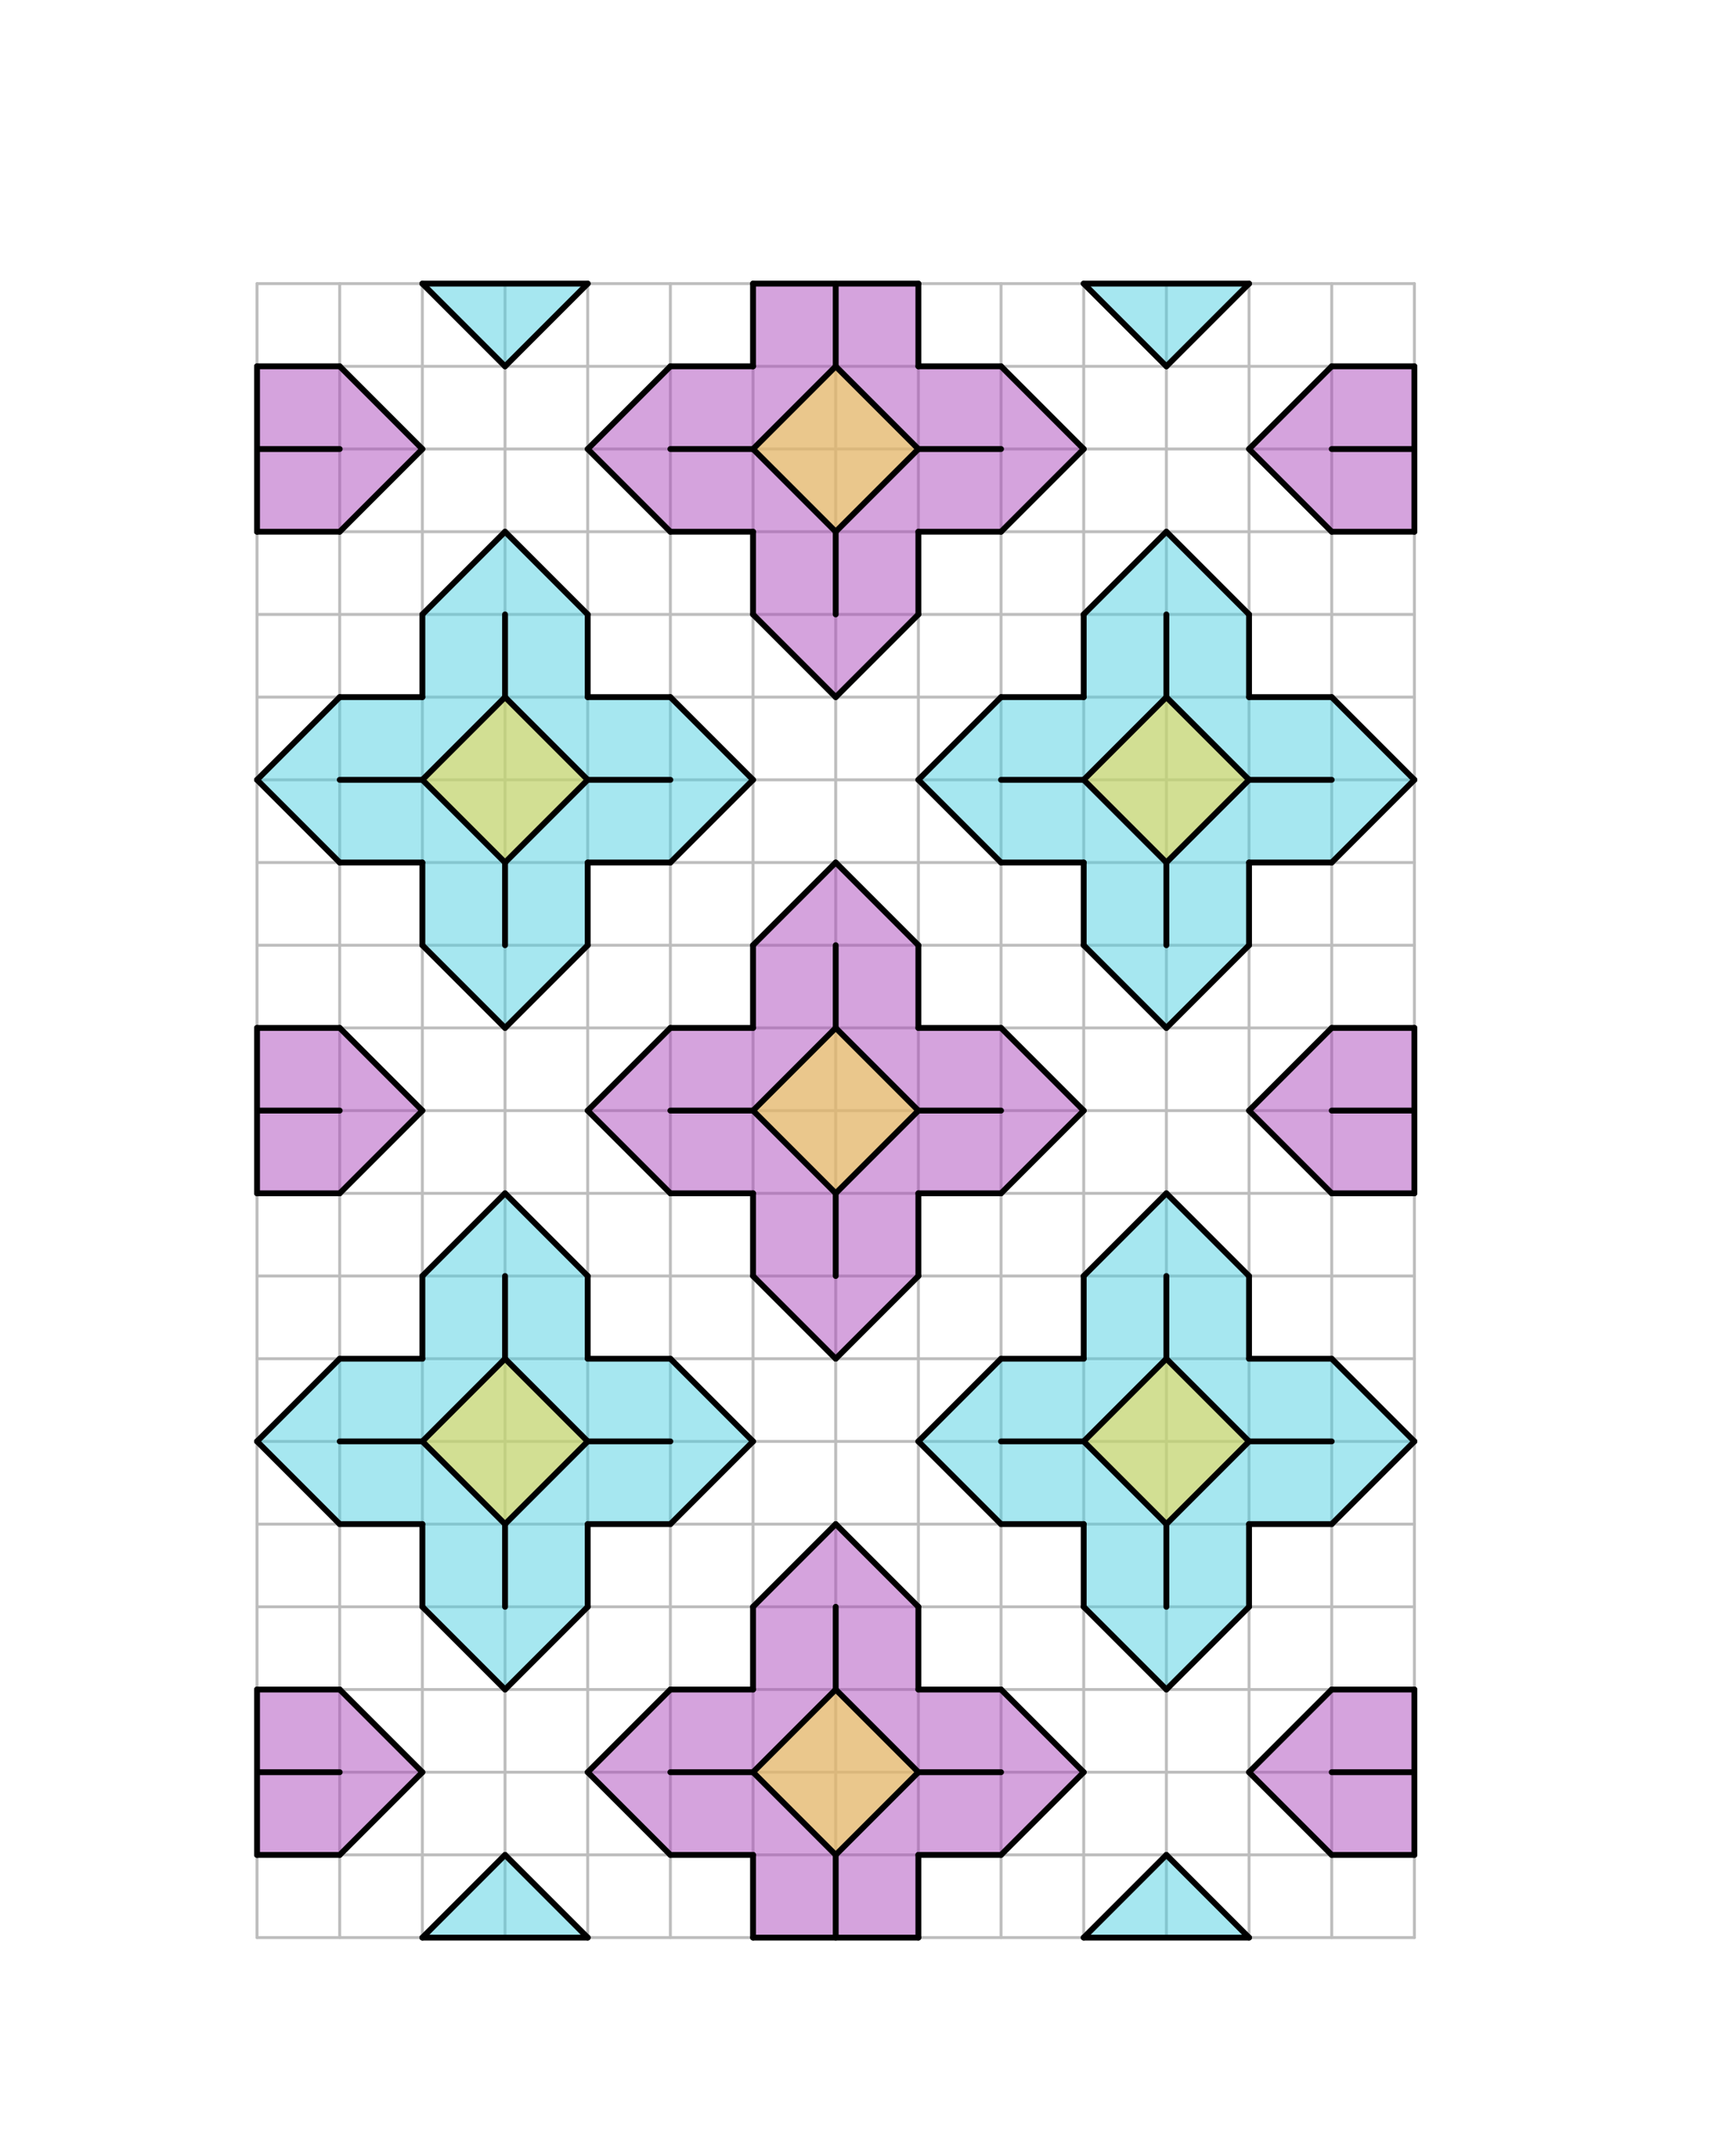 <svg xmlns="http://www.w3.org/2000/svg" class="svg--1it" height="100%" preserveAspectRatio="xMidYMid meet" viewBox="0 0 595.276 737.008" width="100%"><defs><marker id="marker-arrow" markerHeight="16" markerUnits="userSpaceOnUse" markerWidth="24" orient="auto-start-reverse" refX="24" refY="4" viewBox="0 0 24 8"><path d="M 0 0 L 24 4 L 0 8 z" stroke="inherit"></path></marker></defs><g class="aux-layer--1FB"><g class="element--2qn"><line stroke="#BDBDBD" stroke-dasharray="none" stroke-linecap="round" stroke-width="1" x1="88.141" x2="484.991" y1="97.219" y2="97.219"></line></g><g class="element--2qn"><line stroke="#BDBDBD" stroke-dasharray="none" stroke-linecap="round" stroke-width="1" x1="88.141" x2="88.141" y1="97.219" y2="664.148"></line></g><g class="element--2qn"><line stroke="#BDBDBD" stroke-dasharray="none" stroke-linecap="round" stroke-width="1" x1="484.991" x2="484.991" y1="97.219" y2="664.148"></line></g><g class="element--2qn"><line stroke="#BDBDBD" stroke-dasharray="none" stroke-linecap="round" stroke-width="1" x1="88.141" x2="484.991" y1="664.148" y2="664.148"></line></g><g class="element--2qn"><line stroke="#BDBDBD" stroke-dasharray="none" stroke-linecap="round" stroke-width="1" x1="88.141" x2="484.991" y1="125.565" y2="125.565"></line></g><g class="element--2qn"><line stroke="#BDBDBD" stroke-dasharray="none" stroke-linecap="round" stroke-width="1" x1="88.141" x2="484.991" y1="153.912" y2="153.912"></line></g><g class="element--2qn"><line stroke="#BDBDBD" stroke-dasharray="none" stroke-linecap="round" stroke-width="1" x1="88.141" x2="484.991" y1="182.258" y2="182.258"></line></g><g class="element--2qn"><line stroke="#BDBDBD" stroke-dasharray="none" stroke-linecap="round" stroke-width="1" x1="88.141" x2="484.991" y1="210.605" y2="210.605"></line></g><g class="element--2qn"><line stroke="#BDBDBD" stroke-dasharray="none" stroke-linecap="round" stroke-width="1" x1="88.141" x2="484.991" y1="238.951" y2="238.951"></line></g><g class="element--2qn"><line stroke="#BDBDBD" stroke-dasharray="none" stroke-linecap="round" stroke-width="1" x1="88.141" x2="484.991" y1="267.297" y2="267.297"></line></g><g class="element--2qn"><line stroke="#BDBDBD" stroke-dasharray="none" stroke-linecap="round" stroke-width="1" x1="88.141" x2="484.991" y1="295.644" y2="295.644"></line></g><g class="element--2qn"><line stroke="#BDBDBD" stroke-dasharray="none" stroke-linecap="round" stroke-width="1" x1="88.141" x2="484.991" y1="323.99" y2="323.99"></line></g><g class="element--2qn"><line stroke="#BDBDBD" stroke-dasharray="none" stroke-linecap="round" stroke-width="1" x1="88.141" x2="484.991" y1="352.337" y2="352.337"></line></g><g class="element--2qn"><line stroke="#BDBDBD" stroke-dasharray="none" stroke-linecap="round" stroke-width="1" x1="88.141" x2="484.991" y1="380.683" y2="380.683"></line></g><g class="element--2qn"><line stroke="#BDBDBD" stroke-dasharray="none" stroke-linecap="round" stroke-width="1" x1="88.141" x2="484.991" y1="409.03" y2="409.03"></line></g><g class="element--2qn"><line stroke="#BDBDBD" stroke-dasharray="none" stroke-linecap="round" stroke-width="1" x1="88.141" x2="484.991" y1="437.376" y2="437.376"></line></g><g class="element--2qn"><line stroke="#BDBDBD" stroke-dasharray="none" stroke-linecap="round" stroke-width="1" x1="88.141" x2="484.991" y1="465.723" y2="465.723"></line></g><g class="element--2qn"><line stroke="#BDBDBD" stroke-dasharray="none" stroke-linecap="round" stroke-width="1" x1="88.141" x2="484.991" y1="494.069" y2="494.069"></line></g><g class="element--2qn"><line stroke="#BDBDBD" stroke-dasharray="none" stroke-linecap="round" stroke-width="1" x1="88.141" x2="484.991" y1="522.416" y2="522.416"></line></g><g class="element--2qn"><line stroke="#BDBDBD" stroke-dasharray="none" stroke-linecap="round" stroke-width="1" x1="88.141" x2="484.991" y1="550.762" y2="550.762"></line></g><g class="element--2qn"><line stroke="#BDBDBD" stroke-dasharray="none" stroke-linecap="round" stroke-width="1" x1="88.141" x2="484.991" y1="579.109" y2="579.109"></line></g><g class="element--2qn"><line stroke="#BDBDBD" stroke-dasharray="none" stroke-linecap="round" stroke-width="1" x1="88.141" x2="484.991" y1="607.455" y2="607.455"></line></g><g class="element--2qn"><line stroke="#BDBDBD" stroke-dasharray="none" stroke-linecap="round" stroke-width="1" x1="88.141" x2="484.991" y1="635.801" y2="635.801"></line></g><g class="element--2qn"><line stroke="#BDBDBD" stroke-dasharray="none" stroke-linecap="round" stroke-width="1" x1="116.487" x2="116.487" y1="97.219" y2="664.148"></line></g><g class="element--2qn"><line stroke="#BDBDBD" stroke-dasharray="none" stroke-linecap="round" stroke-width="1" x1="144.834" x2="144.834" y1="97.219" y2="664.148"></line></g><g class="element--2qn"><line stroke="#BDBDBD" stroke-dasharray="none" stroke-linecap="round" stroke-width="1" x1="173.18" x2="173.18" y1="97.219" y2="664.148"></line></g><g class="element--2qn"><line stroke="#BDBDBD" stroke-dasharray="none" stroke-linecap="round" stroke-width="1" x1="201.526" x2="201.526" y1="97.219" y2="664.148"></line></g><g class="element--2qn"><line stroke="#BDBDBD" stroke-dasharray="none" stroke-linecap="round" stroke-width="1" x1="229.873" x2="229.873" y1="97.219" y2="664.148"></line></g><g class="element--2qn"><line stroke="#BDBDBD" stroke-dasharray="none" stroke-linecap="round" stroke-width="1" x1="258.219" x2="258.219" y1="97.219" y2="664.148"></line></g><g class="element--2qn"><line stroke="#BDBDBD" stroke-dasharray="none" stroke-linecap="round" stroke-width="1" x1="286.566" x2="286.566" y1="97.219" y2="664.148"></line></g><g class="element--2qn"><line stroke="#BDBDBD" stroke-dasharray="none" stroke-linecap="round" stroke-width="1" x1="314.912" x2="314.912" y1="97.219" y2="664.148"></line></g><g class="element--2qn"><line stroke="#BDBDBD" stroke-dasharray="none" stroke-linecap="round" stroke-width="1" x1="343.259" x2="343.259" y1="97.219" y2="664.148"></line></g><g class="element--2qn"><line stroke="#BDBDBD" stroke-dasharray="none" stroke-linecap="round" stroke-width="1" x1="371.605" x2="371.605" y1="97.219" y2="664.148"></line></g><g class="element--2qn"><line stroke="#BDBDBD" stroke-dasharray="none" stroke-linecap="round" stroke-width="1" x1="399.952" x2="399.952" y1="97.219" y2="664.148"></line></g><g class="element--2qn"><line stroke="#BDBDBD" stroke-dasharray="none" stroke-linecap="round" stroke-width="1" x1="428.298" x2="428.298" y1="97.219" y2="664.148"></line></g><g class="element--2qn"><line stroke="#BDBDBD" stroke-dasharray="none" stroke-linecap="round" stroke-width="1" x1="456.645" x2="456.645" y1="97.219" y2="664.148"></line></g></g><g class="main-layer--3Vd"><g class="element--2qn"><g fill="#4DD0E1" opacity="0.5"><path d="M 144.834 97.219 L 201.526 97.219 L 173.18 125.565 L 144.834 97.219 Z" stroke="none"></path></g></g><g class="element--2qn"><g fill="#4DD0E1" opacity="0.5"><path d="M 371.605 97.219 L 428.298 97.219 L 399.952 125.565 L 371.605 97.219 Z" stroke="none"></path></g></g><g class="element--2qn"><g fill="#4DD0E1" opacity="0.5"><path d="M 371.605 664.148 L 399.952 635.801 L 428.298 664.148 L 371.605 664.148 Z" stroke="none"></path></g></g><g class="element--2qn"><g fill="#4DD0E1" opacity="0.5"><path d="M 173.18 635.801 L 201.526 664.148 L 144.834 664.148 L 173.18 635.801 Z" stroke="none"></path></g></g><g class="element--2qn"><g fill="#4DD0E1" opacity="0.5"><path d="M 173.18 182.258 L 201.526 210.605 L 201.526 238.951 L 229.873 238.951 L 258.219 267.297 L 229.873 295.644 L 201.526 295.644 L 201.526 323.99 L 173.18 352.337 L 144.834 323.99 L 144.834 295.644 L 116.487 295.644 L 88.141 267.297 L 116.487 238.951 L 144.834 238.951 L 144.834 210.605 L 173.18 182.258 Z" stroke="none"></path></g></g><g class="element--2qn"><g fill="#4DD0E1" opacity="0.5"><path d="M 399.952 182.258 L 428.298 210.605 L 428.298 238.951 L 456.645 238.951 L 484.991 267.297 L 456.645 295.644 L 428.298 295.644 L 428.298 323.99 L 399.952 352.337 L 371.605 323.99 L 371.605 295.644 L 343.259 295.644 L 314.912 267.297 L 343.259 238.951 L 371.605 238.951 L 371.605 210.605 L 399.952 182.258 Z" stroke="none"></path></g></g><g class="element--2qn"><g fill="#4DD0E1" opacity="0.5"><path d="M 173.18 409.03 L 201.526 437.376 L 201.526 465.723 L 229.873 465.723 L 258.219 494.069 L 229.873 522.416 L 201.526 522.416 L 201.526 550.762 L 173.18 579.109 L 144.834 550.762 L 144.834 522.416 L 116.487 522.416 L 88.141 494.069 L 116.487 465.723 L 144.834 465.723 L 144.834 437.376 L 173.18 409.03 Z" stroke="none"></path></g></g><g class="element--2qn"><g fill="#4DD0E1" opacity="0.5"><path d="M 399.952 409.03 L 428.298 437.376 L 428.298 465.723 L 456.645 465.723 L 484.991 494.069 L 456.645 522.416 L 428.298 522.416 L 428.298 550.762 L 399.952 579.109 L 371.605 550.762 L 371.605 522.416 L 343.259 522.416 L 314.912 494.069 L 343.259 465.723 L 371.605 465.723 L 371.605 437.376 L 399.952 409.03 Z" stroke="none"></path></g></g><g class="element--2qn"><g fill="#FDD835" opacity="0.5"><path d="M 173.18 238.951 L 201.526 267.297 L 173.18 295.644 L 144.834 267.297 L 173.18 238.951 Z" stroke="none"></path></g></g><g class="element--2qn"><g fill="#FDD835" opacity="0.5"><path d="M 399.952 238.951 L 428.298 267.297 L 399.952 295.644 L 371.605 267.297 L 399.952 238.951 Z" stroke="none"></path></g></g><g class="element--2qn"><g fill="#FDD835" opacity="0.5"><path d="M 173.18 465.723 L 201.526 494.069 L 173.18 522.416 L 144.834 494.069 L 173.18 465.723 Z" stroke="none"></path></g></g><g class="element--2qn"><g fill="#FDD835" opacity="0.5"><path d="M 399.952 465.723 L 428.298 494.069 L 399.952 522.416 L 371.605 494.069 L 399.952 465.723 Z" stroke="none"></path></g></g><g class="element--2qn"><g fill="#AB47BC" opacity="0.5"><path d="M 88.141 125.565 L 116.487 125.565 L 144.834 153.912 L 116.487 182.258 L 88.141 182.258 L 88.141 125.565 Z" stroke="none"></path></g></g><g class="element--2qn"><g fill="#AB47BC" opacity="0.5"><path d="M 456.645 125.565 L 484.991 125.565 L 484.991 182.258 L 456.645 182.258 L 456.645 182.258 L 428.298 153.912 L 456.645 125.565 Z" stroke="none"></path></g></g><g class="element--2qn"><g fill="#AB47BC" opacity="0.5"><path d="M 88.141 352.337 L 116.487 352.337 L 144.834 380.683 L 116.487 409.03 L 88.141 409.03 L 88.141 352.337 Z" stroke="none"></path></g></g><g class="element--2qn"><g fill="#AB47BC" opacity="0.5"><path d="M 456.645 352.337 L 484.991 352.337 L 484.991 409.03 L 456.645 409.03 L 428.298 380.683 L 456.645 352.337 Z" stroke="none"></path></g></g><g class="element--2qn"><g fill="#AB47BC" opacity="0.5"><path d="M 88.141 579.109 L 116.487 579.109 L 144.834 607.455 L 116.487 635.801 L 88.141 635.801 L 88.141 579.109 Z" stroke="none"></path></g></g><g class="element--2qn"><g fill="#AB47BC" opacity="0.5"><path d="M 456.645 579.109 L 484.991 579.109 L 484.991 635.801 L 456.645 635.801 L 428.298 607.455 L 456.645 579.109 Z" stroke="none"></path></g></g><g class="element--2qn"><g fill="#AB47BC" opacity="0.5"><path d="M 258.219 97.219 L 314.912 97.219 L 314.912 125.565 L 343.259 125.565 L 371.605 153.912 L 343.259 182.258 L 314.912 182.258 L 314.912 210.605 L 286.566 238.951 L 258.219 210.605 L 258.219 182.258 L 229.873 182.258 L 201.526 153.912 L 229.873 125.565 L 258.219 125.565 L 258.219 97.219 Z" stroke="none"></path></g></g><g class="element--2qn"><g fill="#AB47BC" opacity="0.5"><path d="M 286.566 295.644 L 314.912 323.99 L 314.912 352.337 L 343.259 352.337 L 371.605 380.683 L 343.259 409.03 L 314.912 409.03 L 314.912 437.376 L 286.566 465.723 L 258.219 437.376 L 258.219 409.03 L 229.873 409.03 L 201.526 380.683 L 229.873 352.337 L 258.219 352.337 L 258.219 323.99 L 286.566 295.644 Z" stroke="none"></path></g></g><g class="element--2qn"><g fill="#AB47BC" opacity="0.5"><path d="M 286.566 522.416 L 314.912 550.762 L 314.912 579.109 L 343.259 579.109 L 371.605 607.455 L 343.259 635.801 L 314.912 635.801 L 314.912 664.148 L 258.219 664.148 L 258.219 635.801 L 229.873 635.801 L 201.526 607.455 L 229.873 579.109 L 258.219 579.109 L 258.219 550.762 L 286.566 522.416 Z" stroke="none"></path></g></g><g class="element--2qn"><g fill="#FFEB3B" opacity="0.5"><path d="M 286.566 125.565 L 314.912 153.912 L 286.566 182.258 L 258.219 153.912 L 286.566 125.565 Z" stroke="none"></path></g></g><g class="element--2qn"><g fill="#FFEB3B" opacity="0.5"><path d="M 286.566 352.337 L 314.912 380.683 L 286.566 409.03 L 258.219 380.683 L 286.566 352.337 Z" stroke="none"></path></g></g><g class="element--2qn"><g fill="#FFEB3B" opacity="0.5"><path d="M 286.566 579.109 L 314.912 607.455 L 286.566 635.801 L 258.219 607.455 L 286.566 579.109 Z" stroke="none"></path></g></g><g class="element--2qn"><line stroke="#000000" stroke-dasharray="none" stroke-linecap="round" stroke-width="2" x1="144.834" x2="201.526" y1="97.219" y2="97.219"></line></g><g class="element--2qn"><line stroke="#000000" stroke-dasharray="none" stroke-linecap="round" stroke-width="2" x1="258.219" x2="314.912" y1="97.219" y2="97.219"></line></g><g class="element--2qn"><line stroke="#000000" stroke-dasharray="none" stroke-linecap="round" stroke-width="2" x1="371.605" x2="428.298" y1="97.219" y2="97.219"></line></g><g class="element--2qn"><line stroke="#000000" stroke-dasharray="none" stroke-linecap="round" stroke-width="2" x1="484.991" x2="484.991" y1="125.565" y2="182.258"></line></g><g class="element--2qn"><line stroke="#000000" stroke-dasharray="none" stroke-linecap="round" stroke-width="2" x1="484.991" x2="484.991" y1="352.337" y2="409.03"></line></g><g class="element--2qn"><line stroke="#000000" stroke-dasharray="none" stroke-linecap="round" stroke-width="2" x1="484.991" x2="484.991" y1="579.109" y2="635.801"></line></g><g class="element--2qn"><line stroke="#000000" stroke-dasharray="none" stroke-linecap="round" stroke-width="2" x1="428.298" x2="371.605" y1="664.148" y2="664.148"></line></g><g class="element--2qn"><line stroke="#000000" stroke-dasharray="none" stroke-linecap="round" stroke-width="2" x1="314.912" x2="258.219" y1="664.148" y2="664.148"></line></g><g class="element--2qn"><line stroke="#000000" stroke-dasharray="none" stroke-linecap="round" stroke-width="2" x1="201.526" x2="144.834" y1="664.148" y2="664.148"></line></g><g class="element--2qn"><line stroke="#000000" stroke-dasharray="none" stroke-linecap="round" stroke-width="2" x1="88.141" x2="88.141" y1="635.801" y2="579.109"></line></g><g class="element--2qn"><line stroke="#000000" stroke-dasharray="none" stroke-linecap="round" stroke-width="2" x1="88.141" x2="88.141" y1="409.03" y2="352.337"></line></g><g class="element--2qn"><line stroke="#000000" stroke-dasharray="none" stroke-linecap="round" stroke-width="2" x1="88.141" x2="88.141" y1="182.258" y2="125.565"></line></g><g class="element--2qn"><line stroke="#000000" stroke-dasharray="none" stroke-linecap="round" stroke-width="2" x1="144.834" x2="173.18" y1="97.219" y2="125.565"></line></g><g class="element--2qn"><line stroke="#000000" stroke-dasharray="none" stroke-linecap="round" stroke-width="2" x1="173.18" x2="201.526" y1="125.565" y2="97.219"></line></g><g class="element--2qn"><line stroke="#000000" stroke-dasharray="none" stroke-linecap="round" stroke-width="2" x1="371.605" x2="399.952" y1="97.219" y2="125.565"></line></g><g class="element--2qn"><line stroke="#000000" stroke-dasharray="none" stroke-linecap="round" stroke-width="2" x1="399.952" x2="428.298" y1="125.565" y2="97.219"></line></g><g class="element--2qn"><line stroke="#000000" stroke-dasharray="none" stroke-linecap="round" stroke-width="2" x1="144.834" x2="173.18" y1="664.148" y2="635.801"></line></g><g class="element--2qn"><line stroke="#000000" stroke-dasharray="none" stroke-linecap="round" stroke-width="2" x1="173.18" x2="201.526" y1="635.801" y2="664.148"></line></g><g class="element--2qn"><line stroke="#000000" stroke-dasharray="none" stroke-linecap="round" stroke-width="2" x1="371.605" x2="399.952" y1="664.148" y2="635.801"></line></g><g class="element--2qn"><line stroke="#000000" stroke-dasharray="none" stroke-linecap="round" stroke-width="2" x1="399.952" x2="428.298" y1="635.801" y2="664.148"></line></g><g class="element--2qn"><line stroke="#000000" stroke-dasharray="none" stroke-linecap="round" stroke-width="2" x1="88.141" x2="116.487" y1="125.565" y2="125.565"></line></g><g class="element--2qn"><line stroke="#000000" stroke-dasharray="none" stroke-linecap="round" stroke-width="2" x1="116.487" x2="144.834" y1="125.565" y2="153.912"></line></g><g class="element--2qn"><line stroke="#000000" stroke-dasharray="none" stroke-linecap="round" stroke-width="2" x1="144.834" x2="116.487" y1="153.912" y2="182.258"></line></g><g class="element--2qn"><line stroke="#000000" stroke-dasharray="none" stroke-linecap="round" stroke-width="2" x1="116.487" x2="88.141" y1="182.258" y2="182.258"></line></g><g class="element--2qn"><line stroke="#000000" stroke-dasharray="none" stroke-linecap="round" stroke-width="2" x1="88.141" x2="116.487" y1="153.912" y2="153.912"></line></g><g class="element--2qn"><line stroke="#000000" stroke-dasharray="none" stroke-linecap="round" stroke-width="2" x1="484.991" x2="456.645" y1="125.565" y2="125.565"></line></g><g class="element--2qn"><line stroke="#000000" stroke-dasharray="none" stroke-linecap="round" stroke-width="2" x1="456.645" x2="428.298" y1="125.565" y2="153.912"></line></g><g class="element--2qn"><line stroke="#000000" stroke-dasharray="none" stroke-linecap="round" stroke-width="2" x1="428.298" x2="456.645" y1="153.912" y2="182.258"></line></g><g class="element--2qn"><line stroke="#000000" stroke-dasharray="none" stroke-linecap="round" stroke-width="2" x1="456.645" x2="484.991" y1="182.258" y2="182.258"></line></g><g class="element--2qn"><line stroke="#000000" stroke-dasharray="none" stroke-linecap="round" stroke-width="2" x1="484.991" x2="456.645" y1="153.912" y2="153.912"></line></g><g class="element--2qn"><line stroke="#000000" stroke-dasharray="none" stroke-linecap="round" stroke-width="2" x1="88.141" x2="116.487" y1="352.337" y2="352.337"></line></g><g class="element--2qn"><line stroke="#000000" stroke-dasharray="none" stroke-linecap="round" stroke-width="2" x1="116.487" x2="144.834" y1="352.337" y2="380.683"></line></g><g class="element--2qn"><line stroke="#000000" stroke-dasharray="none" stroke-linecap="round" stroke-width="2" x1="144.834" x2="116.487" y1="380.683" y2="409.03"></line></g><g class="element--2qn"><line stroke="#000000" stroke-dasharray="none" stroke-linecap="round" stroke-width="2" x1="116.487" x2="88.141" y1="409.03" y2="409.03"></line></g><g class="element--2qn"><line stroke="#000000" stroke-dasharray="none" stroke-linecap="round" stroke-width="2" x1="88.141" x2="116.487" y1="380.683" y2="380.683"></line></g><g class="element--2qn"><line stroke="#000000" stroke-dasharray="none" stroke-linecap="round" stroke-width="2" x1="484.991" x2="456.645" y1="352.337" y2="352.337"></line></g><g class="element--2qn"><line stroke="#000000" stroke-dasharray="none" stroke-linecap="round" stroke-width="2" x1="456.645" x2="428.298" y1="352.337" y2="380.683"></line></g><g class="element--2qn"><line stroke="#000000" stroke-dasharray="none" stroke-linecap="round" stroke-width="2" x1="428.298" x2="456.645" y1="380.683" y2="409.03"></line></g><g class="element--2qn"><line stroke="#000000" stroke-dasharray="none" stroke-linecap="round" stroke-width="2" x1="456.645" x2="484.991" y1="409.03" y2="409.03"></line></g><g class="element--2qn"><line stroke="#000000" stroke-dasharray="none" stroke-linecap="round" stroke-width="2" x1="484.991" x2="456.645" y1="380.683" y2="380.683"></line></g><g class="element--2qn"><line stroke="#000000" stroke-dasharray="none" stroke-linecap="round" stroke-width="2" x1="88.141" x2="116.487" y1="579.109" y2="579.109"></line></g><g class="element--2qn"><line stroke="#000000" stroke-dasharray="none" stroke-linecap="round" stroke-width="2" x1="116.487" x2="144.834" y1="579.109" y2="607.455"></line></g><g class="element--2qn"><line stroke="#000000" stroke-dasharray="none" stroke-linecap="round" stroke-width="2" x1="144.834" x2="116.487" y1="607.455" y2="635.801"></line></g><g class="element--2qn"><line stroke="#000000" stroke-dasharray="none" stroke-linecap="round" stroke-width="2" x1="116.487" x2="88.141" y1="635.801" y2="635.801"></line></g><g class="element--2qn"><line stroke="#000000" stroke-dasharray="none" stroke-linecap="round" stroke-width="2" x1="88.141" x2="116.487" y1="607.455" y2="607.455"></line></g><g class="element--2qn"><line stroke="#000000" stroke-dasharray="none" stroke-linecap="round" stroke-width="2" x1="484.991" x2="456.645" y1="579.109" y2="579.109"></line></g><g class="element--2qn"><line stroke="#000000" stroke-dasharray="none" stroke-linecap="round" stroke-width="2" x1="456.645" x2="428.298" y1="579.109" y2="607.455"></line></g><g class="element--2qn"><line stroke="#000000" stroke-dasharray="none" stroke-linecap="round" stroke-width="2" x1="428.298" x2="456.645" y1="607.455" y2="635.801"></line></g><g class="element--2qn"><line stroke="#000000" stroke-dasharray="none" stroke-linecap="round" stroke-width="2" x1="456.645" x2="484.991" y1="635.801" y2="635.801"></line></g><g class="element--2qn"><line stroke="#000000" stroke-dasharray="none" stroke-linecap="round" stroke-width="2" x1="484.991" x2="456.645" y1="607.455" y2="607.455"></line></g><g class="element--2qn"><line stroke="#000000" stroke-dasharray="none" stroke-linecap="round" stroke-width="2" x1="258.219" x2="286.566" y1="380.683" y2="352.337"></line></g><g class="element--2qn"><line stroke="#000000" stroke-dasharray="none" stroke-linecap="round" stroke-width="2" x1="286.566" x2="314.912" y1="352.337" y2="380.683"></line></g><g class="element--2qn"><line stroke="#000000" stroke-dasharray="none" stroke-linecap="round" stroke-width="2" x1="314.912" x2="286.566" y1="380.683" y2="409.03"></line></g><g class="element--2qn"><line stroke="#000000" stroke-dasharray="none" stroke-linecap="round" stroke-width="2" x1="286.566" x2="258.219" y1="409.03" y2="380.683"></line></g><g class="element--2qn"><line stroke="#000000" stroke-dasharray="none" stroke-linecap="round" stroke-width="2" x1="258.219" x2="286.566" y1="153.912" y2="125.565"></line></g><g class="element--2qn"><line stroke="#000000" stroke-dasharray="none" stroke-linecap="round" stroke-width="2" x1="286.566" x2="314.912" y1="125.565" y2="153.912"></line></g><g class="element--2qn"><line stroke="#000000" stroke-dasharray="none" stroke-linecap="round" stroke-width="2" x1="314.912" x2="286.566" y1="153.912" y2="182.258"></line></g><g class="element--2qn"><line stroke="#000000" stroke-dasharray="none" stroke-linecap="round" stroke-width="2" x1="286.566" x2="258.219" y1="182.258" y2="153.912"></line></g><g class="element--2qn"><line stroke="#000000" stroke-dasharray="none" stroke-linecap="round" stroke-width="2" x1="286.566" x2="314.912" y1="579.109" y2="607.455"></line></g><g class="element--2qn"><line stroke="#000000" stroke-dasharray="none" stroke-linecap="round" stroke-width="2" x1="314.912" x2="286.566" y1="607.455" y2="635.801"></line></g><g class="element--2qn"><line stroke="#000000" stroke-dasharray="none" stroke-linecap="round" stroke-width="2" x1="286.566" x2="258.219" y1="635.801" y2="607.455"></line></g><g class="element--2qn"><line stroke="#000000" stroke-dasharray="none" stroke-linecap="round" stroke-width="2" x1="258.219" x2="286.566" y1="607.455" y2="579.109"></line></g><g class="element--2qn"><line stroke="#000000" stroke-dasharray="none" stroke-linecap="round" stroke-width="2" x1="173.18" x2="201.526" y1="238.951" y2="267.297"></line></g><g class="element--2qn"><line stroke="#000000" stroke-dasharray="none" stroke-linecap="round" stroke-width="2" x1="201.526" x2="173.18" y1="267.297" y2="295.644"></line></g><g class="element--2qn"><line stroke="#000000" stroke-dasharray="none" stroke-linecap="round" stroke-width="2" x1="173.18" x2="144.834" y1="295.644" y2="267.297"></line></g><g class="element--2qn"><line stroke="#000000" stroke-dasharray="none" stroke-linecap="round" stroke-width="2" x1="144.834" x2="173.18" y1="267.297" y2="238.951"></line></g><g class="element--2qn"><line stroke="#000000" stroke-dasharray="none" stroke-linecap="round" stroke-width="2" x1="399.952" x2="428.298" y1="238.951" y2="267.297"></line></g><g class="element--2qn"><line stroke="#000000" stroke-dasharray="none" stroke-linecap="round" stroke-width="2" x1="428.298" x2="399.952" y1="267.297" y2="295.644"></line></g><g class="element--2qn"><line stroke="#000000" stroke-dasharray="none" stroke-linecap="round" stroke-width="2" x1="399.952" x2="371.605" y1="295.644" y2="267.297"></line></g><g class="element--2qn"><line stroke="#000000" stroke-dasharray="none" stroke-linecap="round" stroke-width="2" x1="371.605" x2="399.952" y1="267.297" y2="238.951"></line></g><g class="element--2qn"><line stroke="#000000" stroke-dasharray="none" stroke-linecap="round" stroke-width="2" x1="399.952" x2="428.298" y1="465.723" y2="494.069"></line></g><g class="element--2qn"><line stroke="#000000" stroke-dasharray="none" stroke-linecap="round" stroke-width="2" x1="428.298" x2="399.952" y1="494.069" y2="522.416"></line></g><g class="element--2qn"><line stroke="#000000" stroke-dasharray="none" stroke-linecap="round" stroke-width="2" x1="399.952" x2="371.605" y1="522.416" y2="494.069"></line></g><g class="element--2qn"><line stroke="#000000" stroke-dasharray="none" stroke-linecap="round" stroke-width="2" x1="371.605" x2="399.952" y1="494.069" y2="465.723"></line></g><g class="element--2qn"><line stroke="#000000" stroke-dasharray="none" stroke-linecap="round" stroke-width="2" x1="173.18" x2="201.526" y1="465.723" y2="494.069"></line></g><g class="element--2qn"><line stroke="#000000" stroke-dasharray="none" stroke-linecap="round" stroke-width="2" x1="201.526" x2="173.18" y1="494.069" y2="522.416"></line></g><g class="element--2qn"><line stroke="#000000" stroke-dasharray="none" stroke-linecap="round" stroke-width="2" x1="173.18" x2="144.834" y1="522.416" y2="494.069"></line></g><g class="element--2qn"><line stroke="#000000" stroke-dasharray="none" stroke-linecap="round" stroke-width="2" x1="144.834" x2="173.18" y1="494.069" y2="465.723"></line></g><g class="element--2qn"><line stroke="#000000" stroke-dasharray="none" stroke-linecap="round" stroke-width="2" x1="286.566" x2="286.566" y1="125.565" y2="97.219"></line></g><g class="element--2qn"><line stroke="#000000" stroke-dasharray="none" stroke-linecap="round" stroke-width="2" x1="314.912" x2="343.259" y1="153.912" y2="153.912"></line></g><g class="element--2qn"><line stroke="#000000" stroke-dasharray="none" stroke-linecap="round" stroke-width="2" x1="286.566" x2="286.566" y1="182.258" y2="210.605"></line></g><g class="element--2qn"><line stroke="#000000" stroke-dasharray="none" stroke-linecap="round" stroke-width="2" x1="258.219" x2="229.873" y1="153.912" y2="153.912"></line></g><g class="element--2qn"><line stroke="#000000" stroke-dasharray="none" stroke-linecap="round" stroke-width="2" x1="173.18" x2="173.18" y1="238.951" y2="210.605"></line></g><g class="element--2qn"><line stroke="#000000" stroke-dasharray="none" stroke-linecap="round" stroke-width="2" x1="201.526" x2="229.873" y1="267.297" y2="267.297"></line></g><g class="element--2qn"><line stroke="#000000" stroke-dasharray="none" stroke-linecap="round" stroke-width="2" x1="173.18" x2="173.18" y1="295.644" y2="323.99"></line></g><g class="element--2qn"><line stroke="#000000" stroke-dasharray="none" stroke-linecap="round" stroke-width="2" x1="144.834" x2="116.487" y1="267.297" y2="267.297"></line></g><g class="element--2qn"><line stroke="#000000" stroke-dasharray="none" stroke-linecap="round" stroke-width="2" x1="399.952" x2="399.952" y1="238.951" y2="210.605"></line></g><g class="element--2qn"><line stroke="#000000" stroke-dasharray="none" stroke-linecap="round" stroke-width="2" x1="428.298" x2="456.645" y1="267.297" y2="267.297"></line></g><g class="element--2qn"><line stroke="#000000" stroke-dasharray="none" stroke-linecap="round" stroke-width="2" x1="399.952" x2="399.952" y1="295.644" y2="323.99"></line></g><g class="element--2qn"><line stroke="#000000" stroke-dasharray="none" stroke-linecap="round" stroke-width="2" x1="371.605" x2="343.259" y1="267.297" y2="267.297"></line></g><g class="element--2qn"><line stroke="#000000" stroke-dasharray="none" stroke-linecap="round" stroke-width="2" x1="286.566" x2="286.566" y1="352.337" y2="323.99"></line></g><g class="element--2qn"><line stroke="#000000" stroke-dasharray="none" stroke-linecap="round" stroke-width="2" x1="314.912" x2="343.259" y1="380.683" y2="380.683"></line></g><g class="element--2qn"><line stroke="#000000" stroke-dasharray="none" stroke-linecap="round" stroke-width="2" x1="286.566" x2="286.566" y1="409.03" y2="437.376"></line></g><g class="element--2qn"><line stroke="#000000" stroke-dasharray="none" stroke-linecap="round" stroke-width="2" x1="258.219" x2="229.873" y1="380.683" y2="380.683"></line></g><g class="element--2qn"><line stroke="#000000" stroke-dasharray="none" stroke-linecap="round" stroke-width="2" x1="173.18" x2="173.18" y1="465.723" y2="437.376"></line></g><g class="element--2qn"><line stroke="#000000" stroke-dasharray="none" stroke-linecap="round" stroke-width="2" x1="201.526" x2="229.873" y1="494.069" y2="494.069"></line></g><g class="element--2qn"><line stroke="#000000" stroke-dasharray="none" stroke-linecap="round" stroke-width="2" x1="173.18" x2="173.18" y1="522.416" y2="550.762"></line></g><g class="element--2qn"><line stroke="#000000" stroke-dasharray="none" stroke-linecap="round" stroke-width="2" x1="144.834" x2="116.487" y1="494.069" y2="494.069"></line></g><g class="element--2qn"><line stroke="#000000" stroke-dasharray="none" stroke-linecap="round" stroke-width="2" x1="399.952" x2="399.952" y1="465.723" y2="437.376"></line></g><g class="element--2qn"><line stroke="#000000" stroke-dasharray="none" stroke-linecap="round" stroke-width="2" x1="428.298" x2="456.645" y1="494.069" y2="494.069"></line></g><g class="element--2qn"><line stroke="#000000" stroke-dasharray="none" stroke-linecap="round" stroke-width="2" x1="399.952" x2="399.952" y1="522.416" y2="550.762"></line></g><g class="element--2qn"><line stroke="#000000" stroke-dasharray="none" stroke-linecap="round" stroke-width="2" x1="371.605" x2="343.259" y1="494.069" y2="494.069"></line></g><g class="element--2qn"><line stroke="#000000" stroke-dasharray="none" stroke-linecap="round" stroke-width="2" x1="286.566" x2="286.566" y1="579.109" y2="550.762"></line></g><g class="element--2qn"><line stroke="#000000" stroke-dasharray="none" stroke-linecap="round" stroke-width="2" x1="314.912" x2="343.259" y1="607.455" y2="607.455"></line></g><g class="element--2qn"><line stroke="#000000" stroke-dasharray="none" stroke-linecap="round" stroke-width="2" x1="286.566" x2="286.566" y1="635.801" y2="664.148"></line></g><g class="element--2qn"><line stroke="#000000" stroke-dasharray="none" stroke-linecap="round" stroke-width="2" x1="258.219" x2="229.873" y1="607.455" y2="607.455"></line></g><g class="element--2qn"><line stroke="#000000" stroke-dasharray="none" stroke-linecap="round" stroke-width="2" x1="314.912" x2="314.912" y1="97.219" y2="125.565"></line></g><g class="element--2qn"><line stroke="#000000" stroke-dasharray="none" stroke-linecap="round" stroke-width="2" x1="314.912" x2="343.259" y1="125.565" y2="125.565"></line></g><g class="element--2qn"><line stroke="#000000" stroke-dasharray="none" stroke-linecap="round" stroke-width="2" x1="343.259" x2="371.605" y1="125.565" y2="153.912"></line></g><g class="element--2qn"><line stroke="#000000" stroke-dasharray="none" stroke-linecap="round" stroke-width="2" x1="371.605" x2="343.259" y1="153.912" y2="182.258"></line></g><g class="element--2qn"><line stroke="#000000" stroke-dasharray="none" stroke-linecap="round" stroke-width="2" x1="343.259" x2="314.912" y1="182.258" y2="182.258"></line></g><g class="element--2qn"><line stroke="#000000" stroke-dasharray="none" stroke-linecap="round" stroke-width="2" x1="314.912" x2="314.912" y1="182.258" y2="210.605"></line></g><g class="element--2qn"><line stroke="#000000" stroke-dasharray="none" stroke-linecap="round" stroke-width="2" x1="314.912" x2="286.566" y1="210.605" y2="238.951"></line></g><g class="element--2qn"><line stroke="#000000" stroke-dasharray="none" stroke-linecap="round" stroke-width="2" x1="286.566" x2="258.219" y1="238.951" y2="210.605"></line></g><g class="element--2qn"><line stroke="#000000" stroke-dasharray="none" stroke-linecap="round" stroke-width="2" x1="258.219" x2="258.219" y1="210.605" y2="182.258"></line></g><g class="element--2qn"><line stroke="#000000" stroke-dasharray="none" stroke-linecap="round" stroke-width="2" x1="258.219" x2="229.873" y1="182.258" y2="182.258"></line></g><g class="element--2qn"><line stroke="#000000" stroke-dasharray="none" stroke-linecap="round" stroke-width="2" x1="229.873" x2="201.526" y1="182.258" y2="153.912"></line></g><g class="element--2qn"><line stroke="#000000" stroke-dasharray="none" stroke-linecap="round" stroke-width="2" x1="201.526" x2="229.873" y1="153.912" y2="125.565"></line></g><g class="element--2qn"><line stroke="#000000" stroke-dasharray="none" stroke-linecap="round" stroke-width="2" x1="229.873" x2="258.219" y1="125.565" y2="125.565"></line></g><g class="element--2qn"><line stroke="#000000" stroke-dasharray="none" stroke-linecap="round" stroke-width="2" x1="258.219" x2="258.219" y1="125.565" y2="97.219"></line></g><g class="element--2qn"><line stroke="#000000" stroke-dasharray="none" stroke-linecap="round" stroke-width="2" x1="173.18" x2="201.526" y1="182.258" y2="210.605"></line></g><g class="element--2qn"><line stroke="#000000" stroke-dasharray="none" stroke-linecap="round" stroke-width="2" x1="201.526" x2="201.526" y1="210.605" y2="238.951"></line></g><g class="element--2qn"><line stroke="#000000" stroke-dasharray="none" stroke-linecap="round" stroke-width="2" x1="201.526" x2="229.873" y1="238.951" y2="238.951"></line></g><g class="element--2qn"><line stroke="#000000" stroke-dasharray="none" stroke-linecap="round" stroke-width="2" x1="229.873" x2="258.219" y1="238.951" y2="267.297"></line></g><g class="element--2qn"><line stroke="#000000" stroke-dasharray="none" stroke-linecap="round" stroke-width="2" x1="258.219" x2="229.873" y1="267.297" y2="295.644"></line></g><g class="element--2qn"><line stroke="#000000" stroke-dasharray="none" stroke-linecap="round" stroke-width="2" x1="229.873" x2="201.526" y1="295.644" y2="295.644"></line></g><g class="element--2qn"><line stroke="#000000" stroke-dasharray="none" stroke-linecap="round" stroke-width="2" x1="201.526" x2="201.526" y1="295.644" y2="323.99"></line></g><g class="element--2qn"><line stroke="#000000" stroke-dasharray="none" stroke-linecap="round" stroke-width="2" x1="201.526" x2="173.18" y1="323.99" y2="352.337"></line></g><g class="element--2qn"><line stroke="#000000" stroke-dasharray="none" stroke-linecap="round" stroke-width="2" x1="173.18" x2="144.834" y1="352.337" y2="323.99"></line></g><g class="element--2qn"><line stroke="#000000" stroke-dasharray="none" stroke-linecap="round" stroke-width="2" x1="144.834" x2="144.834" y1="323.99" y2="295.644"></line></g><g class="element--2qn"><line stroke="#000000" stroke-dasharray="none" stroke-linecap="round" stroke-width="2" x1="144.834" x2="116.487" y1="295.644" y2="295.644"></line></g><g class="element--2qn"><line stroke="#000000" stroke-dasharray="none" stroke-linecap="round" stroke-width="2" x1="116.487" x2="88.141" y1="295.644" y2="267.297"></line></g><g class="element--2qn"><line stroke="#000000" stroke-dasharray="none" stroke-linecap="round" stroke-width="2" x1="88.141" x2="116.487" y1="267.297" y2="238.951"></line></g><g class="element--2qn"><line stroke="#000000" stroke-dasharray="none" stroke-linecap="round" stroke-width="2" x1="116.487" x2="144.834" y1="238.951" y2="238.951"></line></g><g class="element--2qn"><line stroke="#000000" stroke-dasharray="none" stroke-linecap="round" stroke-width="2" x1="144.834" x2="144.834" y1="238.951" y2="210.605"></line></g><g class="element--2qn"><line stroke="#000000" stroke-dasharray="none" stroke-linecap="round" stroke-width="2" x1="144.834" x2="173.18" y1="210.605" y2="182.258"></line></g><g class="element--2qn"><line stroke="#000000" stroke-dasharray="none" stroke-linecap="round" stroke-width="2" x1="399.952" x2="428.298" y1="182.258" y2="210.605"></line></g><g class="element--2qn"><line stroke="#000000" stroke-dasharray="none" stroke-linecap="round" stroke-width="2" x1="428.298" x2="428.298" y1="210.605" y2="238.951"></line></g><g class="element--2qn"><line stroke="#000000" stroke-dasharray="none" stroke-linecap="round" stroke-width="2" x1="428.298" x2="456.645" y1="238.951" y2="238.951"></line></g><g class="element--2qn"><line stroke="#000000" stroke-dasharray="none" stroke-linecap="round" stroke-width="2" x1="456.645" x2="484.991" y1="238.951" y2="267.297"></line></g><g class="element--2qn"><line stroke="#000000" stroke-dasharray="none" stroke-linecap="round" stroke-width="2" x1="484.991" x2="456.645" y1="267.297" y2="295.644"></line></g><g class="element--2qn"><line stroke="#000000" stroke-dasharray="none" stroke-linecap="round" stroke-width="2" x1="456.645" x2="428.298" y1="295.644" y2="295.644"></line></g><g class="element--2qn"><line stroke="#000000" stroke-dasharray="none" stroke-linecap="round" stroke-width="2" x1="428.298" x2="428.298" y1="295.644" y2="323.99"></line></g><g class="element--2qn"><line stroke="#000000" stroke-dasharray="none" stroke-linecap="round" stroke-width="2" x1="428.298" x2="399.952" y1="323.99" y2="352.337"></line></g><g class="element--2qn"><line stroke="#000000" stroke-dasharray="none" stroke-linecap="round" stroke-width="2" x1="399.952" x2="371.605" y1="352.337" y2="323.99"></line></g><g class="element--2qn"><line stroke="#000000" stroke-dasharray="none" stroke-linecap="round" stroke-width="2" x1="371.605" x2="371.605" y1="323.99" y2="295.644"></line></g><g class="element--2qn"><line stroke="#000000" stroke-dasharray="none" stroke-linecap="round" stroke-width="2" x1="371.605" x2="343.259" y1="295.644" y2="295.644"></line></g><g class="element--2qn"><line stroke="#000000" stroke-dasharray="none" stroke-linecap="round" stroke-width="2" x1="343.259" x2="314.912" y1="295.644" y2="267.297"></line></g><g class="element--2qn"><line stroke="#000000" stroke-dasharray="none" stroke-linecap="round" stroke-width="2" x1="314.912" x2="343.259" y1="267.297" y2="238.951"></line></g><g class="element--2qn"><line stroke="#000000" stroke-dasharray="none" stroke-linecap="round" stroke-width="2" x1="343.259" x2="371.605" y1="238.951" y2="238.951"></line></g><g class="element--2qn"><line stroke="#000000" stroke-dasharray="none" stroke-linecap="round" stroke-width="2" x1="371.605" x2="371.605" y1="238.951" y2="210.605"></line></g><g class="element--2qn"><line stroke="#000000" stroke-dasharray="none" stroke-linecap="round" stroke-width="2" x1="371.605" x2="399.952" y1="210.605" y2="182.258"></line></g><g class="element--2qn"><line stroke="#000000" stroke-dasharray="none" stroke-linecap="round" stroke-width="2" x1="286.566" x2="314.912" y1="295.644" y2="323.99"></line></g><g class="element--2qn"><line stroke="#000000" stroke-dasharray="none" stroke-linecap="round" stroke-width="2" x1="314.912" x2="314.912" y1="323.99" y2="352.337"></line></g><g class="element--2qn"><line stroke="#000000" stroke-dasharray="none" stroke-linecap="round" stroke-width="2" x1="314.912" x2="343.259" y1="352.337" y2="352.337"></line></g><g class="element--2qn"><line stroke="#000000" stroke-dasharray="none" stroke-linecap="round" stroke-width="2" x1="343.259" x2="371.605" y1="352.337" y2="380.683"></line></g><g class="element--2qn"><line stroke="#000000" stroke-dasharray="none" stroke-linecap="round" stroke-width="2" x1="371.605" x2="343.259" y1="380.683" y2="409.03"></line></g><g class="element--2qn"><line stroke="#000000" stroke-dasharray="none" stroke-linecap="round" stroke-width="2" x1="343.259" x2="314.912" y1="409.03" y2="409.03"></line></g><g class="element--2qn"><line stroke="#000000" stroke-dasharray="none" stroke-linecap="round" stroke-width="2" x1="314.912" x2="314.912" y1="409.03" y2="437.376"></line></g><g class="element--2qn"><line stroke="#000000" stroke-dasharray="none" stroke-linecap="round" stroke-width="2" x1="314.912" x2="286.566" y1="437.376" y2="465.723"></line></g><g class="element--2qn"><line stroke="#000000" stroke-dasharray="none" stroke-linecap="round" stroke-width="2" x1="286.566" x2="258.219" y1="465.723" y2="437.376"></line></g><g class="element--2qn"><line stroke="#000000" stroke-dasharray="none" stroke-linecap="round" stroke-width="2" x1="258.219" x2="258.219" y1="437.376" y2="409.03"></line></g><g class="element--2qn"><line stroke="#000000" stroke-dasharray="none" stroke-linecap="round" stroke-width="2" x1="258.219" x2="229.873" y1="409.03" y2="409.03"></line></g><g class="element--2qn"><line stroke="#000000" stroke-dasharray="none" stroke-linecap="round" stroke-width="2" x1="229.873" x2="201.526" y1="409.03" y2="380.683"></line></g><g class="element--2qn"><line stroke="#000000" stroke-dasharray="none" stroke-linecap="round" stroke-width="2" x1="201.526" x2="229.873" y1="380.683" y2="352.337"></line></g><g class="element--2qn"><line stroke="#000000" stroke-dasharray="none" stroke-linecap="round" stroke-width="2" x1="229.873" x2="258.219" y1="352.337" y2="352.337"></line></g><g class="element--2qn"><line stroke="#000000" stroke-dasharray="none" stroke-linecap="round" stroke-width="2" x1="258.219" x2="258.219" y1="352.337" y2="323.99"></line></g><g class="element--2qn"><line stroke="#000000" stroke-dasharray="none" stroke-linecap="round" stroke-width="2" x1="258.219" x2="286.566" y1="323.99" y2="295.644"></line></g><g class="element--2qn"><line stroke="#000000" stroke-dasharray="none" stroke-linecap="round" stroke-width="2" x1="173.18" x2="201.526" y1="409.03" y2="437.376"></line></g><g class="element--2qn"><line stroke="#000000" stroke-dasharray="none" stroke-linecap="round" stroke-width="2" x1="201.526" x2="201.526" y1="437.376" y2="465.723"></line></g><g class="element--2qn"><line stroke="#000000" stroke-dasharray="none" stroke-linecap="round" stroke-width="2" x1="201.526" x2="229.873" y1="465.723" y2="465.723"></line></g><g class="element--2qn"><line stroke="#000000" stroke-dasharray="none" stroke-linecap="round" stroke-width="2" x1="229.873" x2="258.219" y1="465.723" y2="494.069"></line></g><g class="element--2qn"><line stroke="#000000" stroke-dasharray="none" stroke-linecap="round" stroke-width="2" x1="258.219" x2="229.873" y1="494.069" y2="522.416"></line></g><g class="element--2qn"><line stroke="#000000" stroke-dasharray="none" stroke-linecap="round" stroke-width="2" x1="229.873" x2="201.526" y1="522.416" y2="522.416"></line></g><g class="element--2qn"><line stroke="#000000" stroke-dasharray="none" stroke-linecap="round" stroke-width="2" x1="201.526" x2="201.526" y1="522.416" y2="550.762"></line></g><g class="element--2qn"><line stroke="#000000" stroke-dasharray="none" stroke-linecap="round" stroke-width="2" x1="201.526" x2="173.18" y1="550.762" y2="579.109"></line></g><g class="element--2qn"><line stroke="#000000" stroke-dasharray="none" stroke-linecap="round" stroke-width="2" x1="173.18" x2="144.834" y1="579.109" y2="550.762"></line></g><g class="element--2qn"><line stroke="#000000" stroke-dasharray="none" stroke-linecap="round" stroke-width="2" x1="144.834" x2="144.834" y1="550.762" y2="522.416"></line></g><g class="element--2qn"><line stroke="#000000" stroke-dasharray="none" stroke-linecap="round" stroke-width="2" x1="144.834" x2="116.487" y1="522.416" y2="522.416"></line></g><g class="element--2qn"><line stroke="#000000" stroke-dasharray="none" stroke-linecap="round" stroke-width="2" x1="116.487" x2="88.141" y1="522.416" y2="494.069"></line></g><g class="element--2qn"><line stroke="#000000" stroke-dasharray="none" stroke-linecap="round" stroke-width="2" x1="88.141" x2="116.487" y1="494.069" y2="465.723"></line></g><g class="element--2qn"><line stroke="#000000" stroke-dasharray="none" stroke-linecap="round" stroke-width="2" x1="116.487" x2="144.834" y1="465.723" y2="465.723"></line></g><g class="element--2qn"><line stroke="#000000" stroke-dasharray="none" stroke-linecap="round" stroke-width="2" x1="144.834" x2="144.834" y1="465.723" y2="437.376"></line></g><g class="element--2qn"><line stroke="#000000" stroke-dasharray="none" stroke-linecap="round" stroke-width="2" x1="144.834" x2="173.18" y1="437.376" y2="409.03"></line></g><g class="element--2qn"><line stroke="#000000" stroke-dasharray="none" stroke-linecap="round" stroke-width="2" x1="399.952" x2="428.298" y1="409.03" y2="437.376"></line></g><g class="element--2qn"><line stroke="#000000" stroke-dasharray="none" stroke-linecap="round" stroke-width="2" x1="428.298" x2="428.298" y1="437.376" y2="465.723"></line></g><g class="element--2qn"><line stroke="#000000" stroke-dasharray="none" stroke-linecap="round" stroke-width="2" x1="428.298" x2="456.645" y1="465.723" y2="465.723"></line></g><g class="element--2qn"><line stroke="#000000" stroke-dasharray="none" stroke-linecap="round" stroke-width="2" x1="456.645" x2="484.991" y1="465.723" y2="494.069"></line></g><g class="element--2qn"><line stroke="#000000" stroke-dasharray="none" stroke-linecap="round" stroke-width="2" x1="484.991" x2="456.645" y1="494.069" y2="522.416"></line></g><g class="element--2qn"><line stroke="#000000" stroke-dasharray="none" stroke-linecap="round" stroke-width="2" x1="456.645" x2="428.298" y1="522.416" y2="522.416"></line></g><g class="element--2qn"><line stroke="#000000" stroke-dasharray="none" stroke-linecap="round" stroke-width="2" x1="428.298" x2="428.298" y1="522.416" y2="550.762"></line></g><g class="element--2qn"><line stroke="#000000" stroke-dasharray="none" stroke-linecap="round" stroke-width="2" x1="428.298" x2="399.952" y1="550.762" y2="579.109"></line></g><g class="element--2qn"><line stroke="#000000" stroke-dasharray="none" stroke-linecap="round" stroke-width="2" x1="399.952" x2="371.605" y1="579.109" y2="550.762"></line></g><g class="element--2qn"><line stroke="#000000" stroke-dasharray="none" stroke-linecap="round" stroke-width="2" x1="371.605" x2="371.605" y1="550.762" y2="522.416"></line></g><g class="element--2qn"><line stroke="#000000" stroke-dasharray="none" stroke-linecap="round" stroke-width="2" x1="371.605" x2="343.259" y1="522.416" y2="522.416"></line></g><g class="element--2qn"><line stroke="#000000" stroke-dasharray="none" stroke-linecap="round" stroke-width="2" x1="343.259" x2="314.912" y1="522.416" y2="494.069"></line></g><g class="element--2qn"><line stroke="#000000" stroke-dasharray="none" stroke-linecap="round" stroke-width="2" x1="314.912" x2="343.259" y1="494.069" y2="465.723"></line></g><g class="element--2qn"><line stroke="#000000" stroke-dasharray="none" stroke-linecap="round" stroke-width="2" x1="343.259" x2="371.605" y1="465.723" y2="465.723"></line></g><g class="element--2qn"><line stroke="#000000" stroke-dasharray="none" stroke-linecap="round" stroke-width="2" x1="371.605" x2="371.605" y1="465.723" y2="437.376"></line></g><g class="element--2qn"><line stroke="#000000" stroke-dasharray="none" stroke-linecap="round" stroke-width="2" x1="371.605" x2="399.952" y1="437.376" y2="409.03"></line></g><g class="element--2qn"><line stroke="#000000" stroke-dasharray="none" stroke-linecap="round" stroke-width="2" x1="286.566" x2="314.912" y1="522.416" y2="550.762"></line></g><g class="element--2qn"><line stroke="#000000" stroke-dasharray="none" stroke-linecap="round" stroke-width="2" x1="314.912" x2="314.912" y1="550.762" y2="579.109"></line></g><g class="element--2qn"><line stroke="#000000" stroke-dasharray="none" stroke-linecap="round" stroke-width="2" x1="314.912" x2="343.259" y1="579.109" y2="579.109"></line></g><g class="element--2qn"><line stroke="#000000" stroke-dasharray="none" stroke-linecap="round" stroke-width="2" x1="343.259" x2="371.605" y1="579.109" y2="607.455"></line></g><g class="element--2qn"><line stroke="#000000" stroke-dasharray="none" stroke-linecap="round" stroke-width="2" x1="371.605" x2="343.259" y1="607.455" y2="635.801"></line></g><g class="element--2qn"><line stroke="#000000" stroke-dasharray="none" stroke-linecap="round" stroke-width="2" x1="343.259" x2="314.912" y1="635.801" y2="635.801"></line></g><g class="element--2qn"><line stroke="#000000" stroke-dasharray="none" stroke-linecap="round" stroke-width="2" x1="314.912" x2="314.912" y1="635.801" y2="664.148"></line></g><g class="element--2qn"><line stroke="#000000" stroke-dasharray="none" stroke-linecap="round" stroke-width="2" x1="258.219" x2="258.219" y1="664.148" y2="635.801"></line></g><g class="element--2qn"><line stroke="#000000" stroke-dasharray="none" stroke-linecap="round" stroke-width="2" x1="258.219" x2="229.873" y1="635.801" y2="635.801"></line></g><g class="element--2qn"><line stroke="#000000" stroke-dasharray="none" stroke-linecap="round" stroke-width="2" x1="229.873" x2="201.526" y1="635.801" y2="607.455"></line></g><g class="element--2qn"><line stroke="#000000" stroke-dasharray="none" stroke-linecap="round" stroke-width="2" x1="201.526" x2="229.873" y1="607.455" y2="579.109"></line></g><g class="element--2qn"><line stroke="#000000" stroke-dasharray="none" stroke-linecap="round" stroke-width="2" x1="229.873" x2="258.219" y1="579.109" y2="579.109"></line></g><g class="element--2qn"><line stroke="#000000" stroke-dasharray="none" stroke-linecap="round" stroke-width="2" x1="258.219" x2="258.219" y1="579.109" y2="550.762"></line></g><g class="element--2qn"><line stroke="#000000" stroke-dasharray="none" stroke-linecap="round" stroke-width="2" x1="258.219" x2="286.566" y1="550.762" y2="522.416"></line></g></g><g class="snaps-layer--2PT"></g><g class="temp-layer--rAP"></g></svg>